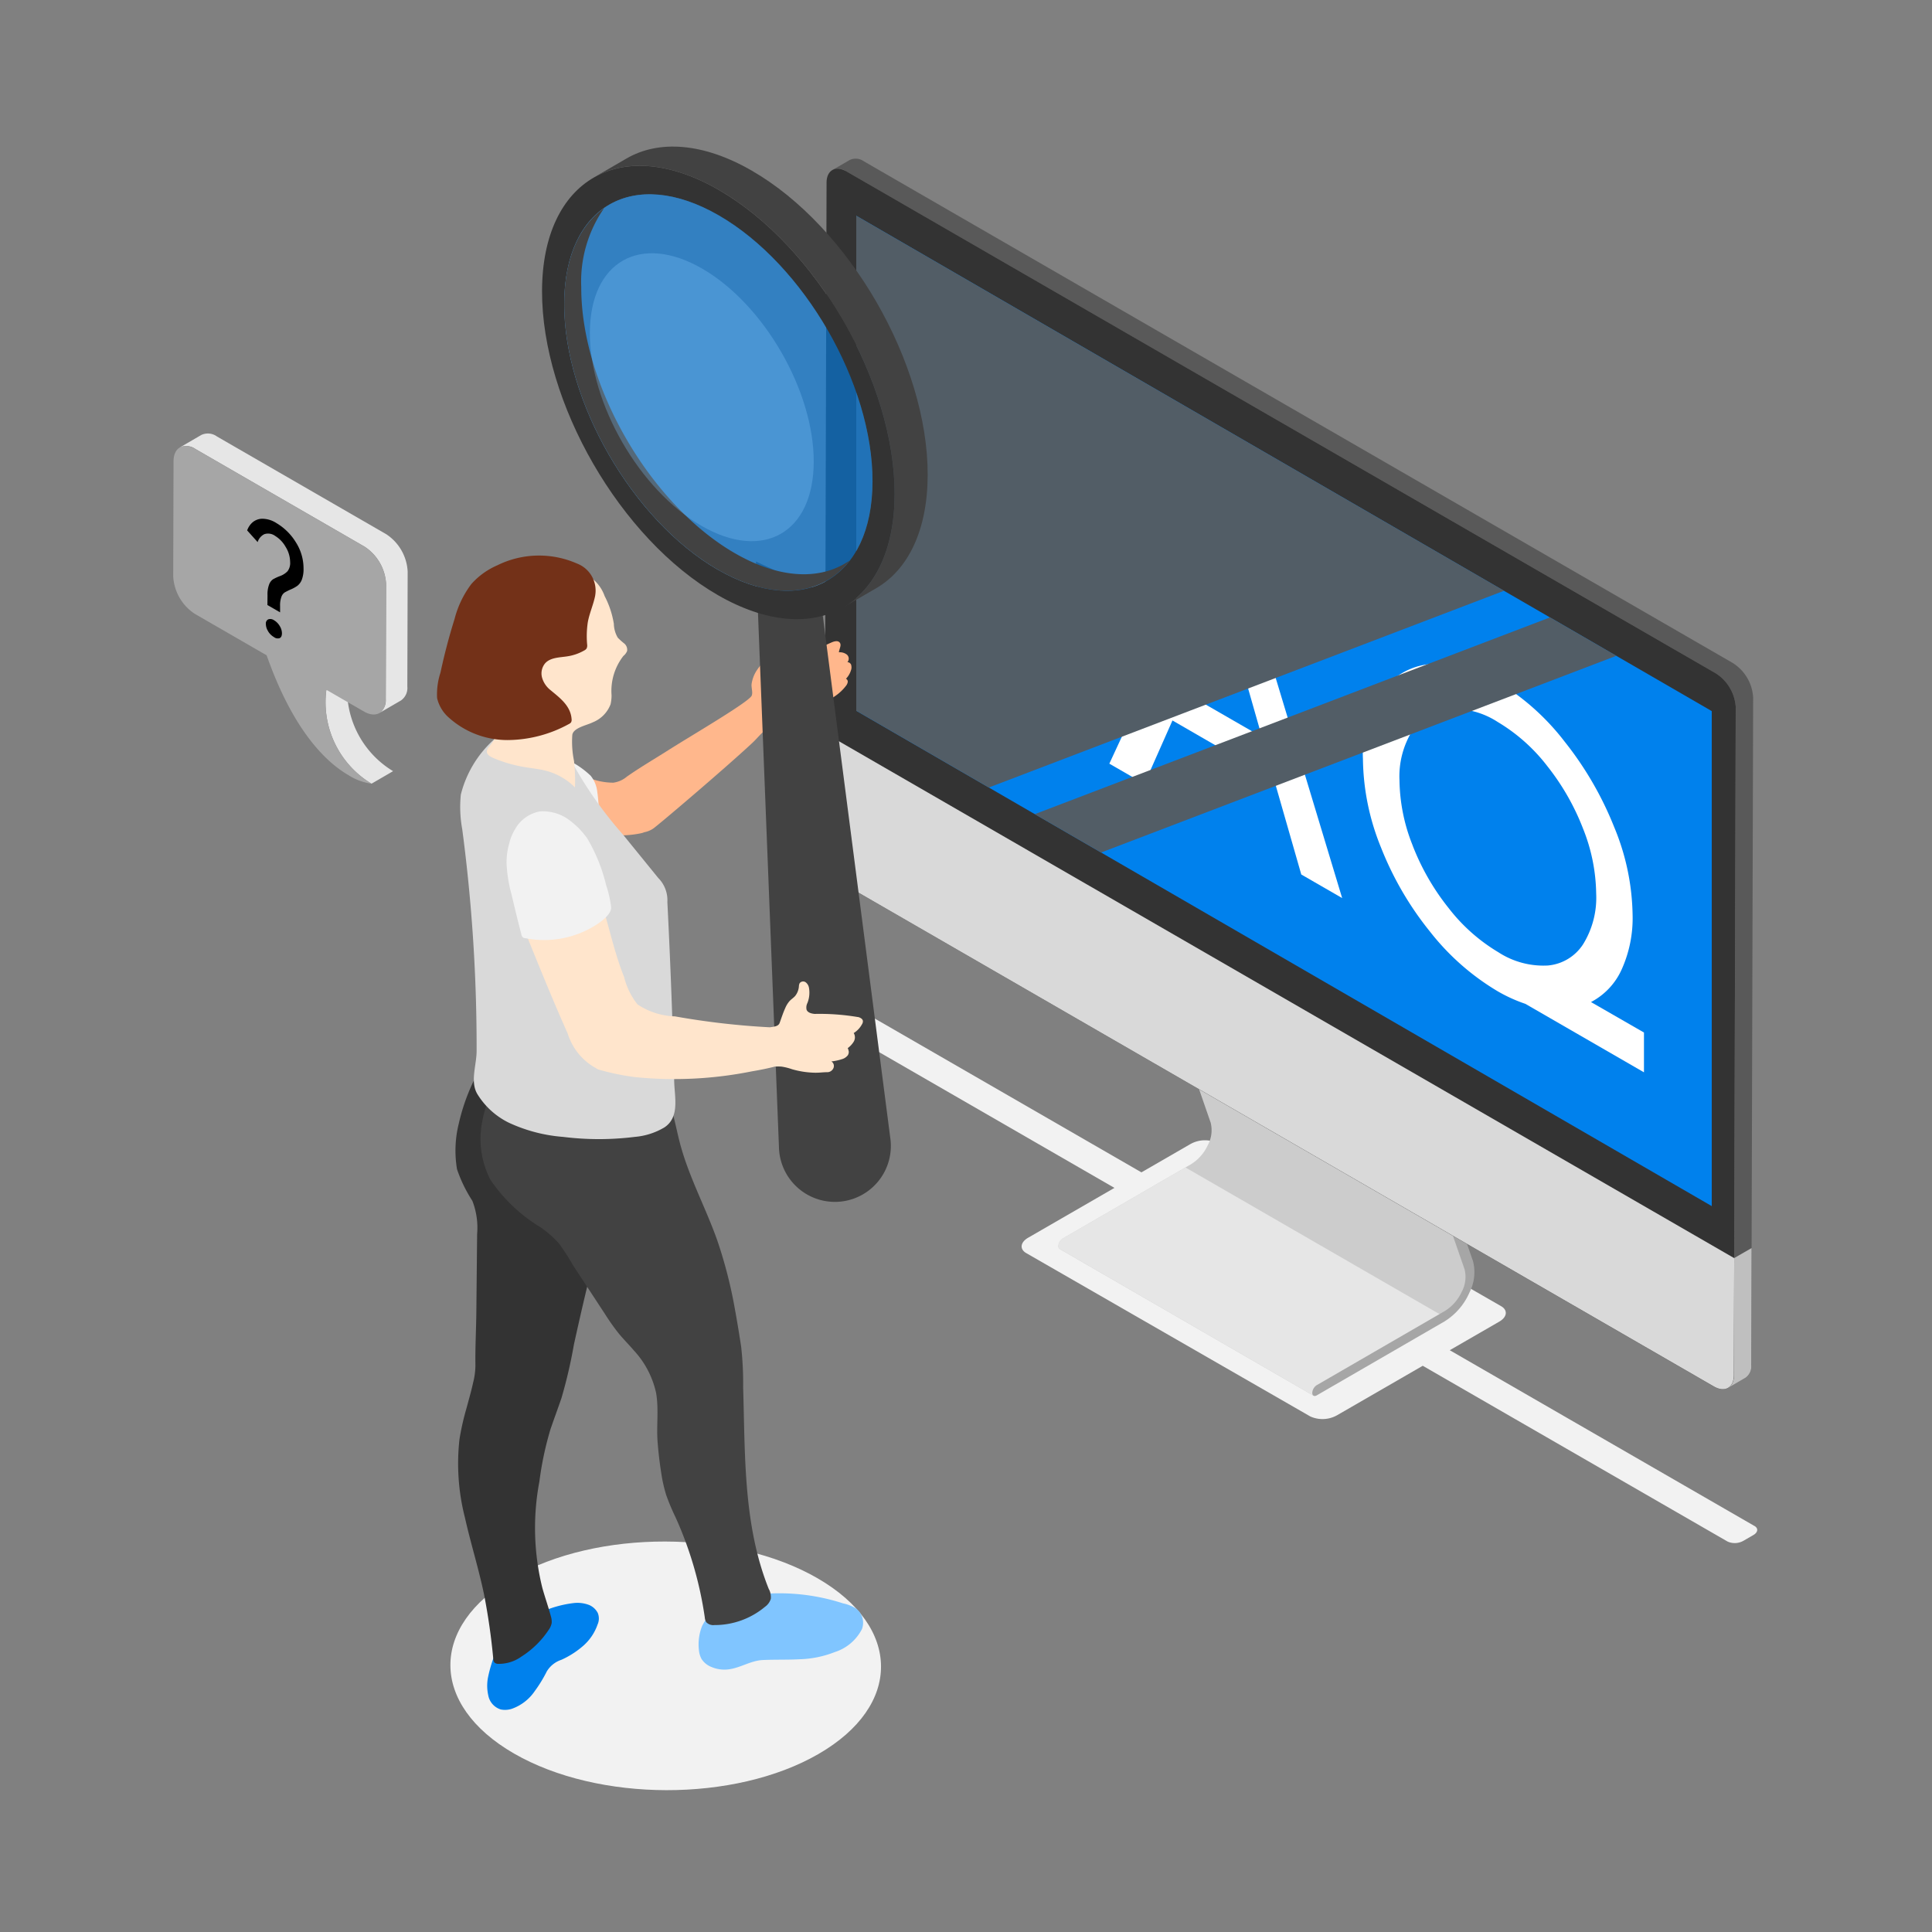 <svg xmlns="http://www.w3.org/2000/svg" xmlns:xlink="http://www.w3.org/1999/xlink" width="145" height="145" viewBox="0 0 145 145">
  <rect x="0" y="0" width="145" height="145" fill="#808080" stroke="none"/>
  <defs>
    <clipPath id="clip-path">
      <rect id="長方形_24932" data-name="長方形 24932" width="145" height="145" transform="translate(855 2631)" fill="#fff" stroke="#707070" stroke-width="1"/>
    </clipPath>
    <clipPath id="clip-path-2">
      <rect id="長方形_24869" data-name="長方形 24869" width="118.88" height="123.355" fill="none"/>
    </clipPath>
    <clipPath id="clip-path-4">
      <rect id="長方形_24861" data-name="長方形 24861" width="57.043" height="47.789" fill="none"/>
    </clipPath>
    <clipPath id="clip-path-5">
      <rect id="長方形_24867" data-name="長方形 24867" width="28.943" height="35.477" fill="none"/>
    </clipPath>
    <clipPath id="clip-path-7">
      <rect id="長方形_24862" data-name="長方形 24862" width="25.08" height="34.584" fill="none"/>
    </clipPath>
    <clipPath id="clip-path-8">
      <rect id="長方形_24863" data-name="長方形 24863" width="23.139" height="29.763" fill="none"/>
    </clipPath>
    <clipPath id="clip-path-9">
      <rect id="長方形_24864" data-name="長方形 24864" width="21.428" height="28.706" fill="none"/>
    </clipPath>
    <clipPath id="clip-path-10">
      <rect id="長方形_24865" data-name="長方形 24865" width="16.802" height="21.611" fill="none"/>
    </clipPath>
  </defs>
  <g id="マスクグループ_575" data-name="マスクグループ 575" transform="translate(-855 -2631)" clip-path="url(#clip-path)">
    <g id="グループ_17572" data-name="グループ 17572" transform="translate(868 2642)">
      <g id="グループ_17595" data-name="グループ 17595" clip-path="url(#clip-path-2)">
        <g id="グループ_17594" data-name="グループ 17594">
          <g id="グループ_17593" data-name="グループ 17593" clip-path="url(#clip-path-2)">
            <path id="パス_26827" data-name="パス 26827" d="M137.02,127.751l-22.869-13.192,3.715-2.145c.593-.342.657-.86.144-1.157L96.692,99a2.226,2.226,0,0,0-2,.084l-3.682,2.126L69.294,88.684a1.307,1.307,0,0,0-1.177.049l-.761.439c-.348.2-.386.506-.084.679l21.713,12.525-6.475,3.739c-.593.342-.657.859-.144,1.156l21.317,12.258a2.228,2.228,0,0,0,2-.083l6.441-3.719L135,128.918a1.313,1.313,0,0,0,1.178-.049l.76-.439c.348-.2.386-.506.084-.68" transform="translate(-18.344 -24.223)" fill="#f2f2f2"/>
            <path id="パス_26828" data-name="パス 26828" d="M122.256,106.455l-.2,1.035-.523.995-1.2.879-.86.627-3.906,2.181-4.989,3.141L91.522,104.3l0-.008a.241.241,0,0,1-.078-.193.725.725,0,0,1,.334-.575l9.2-5.33.412-.238a3.3,3.3,0,0,0,1.272-1.443,2.345,2.345,0,0,0,.212-1.684L97.553,79.481l.634-.6,19.054,11.009-.07,1.439,2.193,5.887,1.706,5.048,1.094,2.9Z" transform="translate(-25.012 -21.573)" fill="#ccc"/>
            <path id="パス_26829" data-name="パス 26829" d="M120.331,116.634l-.861.627-3.906,2.181-4.989,3.141L91.522,111.567l0-.007a.242.242,0,0,1-.078-.193.727.727,0,0,1,.333-.575l9.2-5.33Z" transform="translate(-25.012 -28.845)" fill="#e6e6e6"/>
            <path id="パス_26830" data-name="パス 26830" d="M127.606,113.888l-9.6,5.556c-.185.107-.334.021-.334-.19a.737.737,0,0,1,.334-.577l9.614-5.565a3.314,3.314,0,0,0,1.271-1.445,2.348,2.348,0,0,0,.212-1.684L123.777,94.64l.635-.608,5.325,15.343a3.34,3.34,0,0,1-.269,2.352,4.805,4.805,0,0,1-1.863,2.161" transform="translate(-32.184 -25.718)" fill="#a6a6a6"/>
            <path id="パス_26831" data-name="パス 26831" d="M135.715,39.124,70.458,1.447a1.053,1.053,0,0,0-1.062-.1l-1.308.76a1.053,1.053,0,0,1,1.062.1l65.258,37.677a3.277,3.277,0,0,1,1.485,2.571l-.142,50.092a1.042,1.042,0,0,1-.434.955l1.308-.759a1.044,1.044,0,0,0,.434-.956L137.2,41.7a3.277,3.277,0,0,0-1.485-2.572" transform="translate(-18.623 -0.34)" fill="#595959"/>
            <path id="パス_26832" data-name="パス 26832" d="M162.392,113.79l-.026,8.78a1.042,1.042,0,0,1-.434.957l-1.305.761a1.043,1.043,0,0,0,.434-.957l.026-8.788Z" transform="translate(-43.933 -31.122)" fill="#bfbfbf"/>
            <path id="パス_26833" data-name="パス 26833" d="M135.675,42.742l-.141,50.092c0,.946-.671,1.324-1.5.853L68.784,56.01A3.259,3.259,0,0,1,67.3,53.435l.141-50.092c0-.942.671-1.324,1.5-.85l65.256,37.678a3.263,3.263,0,0,1,1.483,2.57" transform="translate(-18.406 -0.626)" fill="#333"/>
            <path id="パス_26834" data-name="パス 26834" d="M135.56,100l-.026,8.78c0,.946-.671,1.324-1.494.853L68.784,71.959A3.261,3.261,0,0,1,67.3,69.385l.026-8.78Z" transform="translate(-18.406 -16.576)" fill="#d9d9d9"/>
            <path id="パス_26835" data-name="パス 26835" d="M134.771,81.477,70.564,44.3V7.15l64.207,37.175Z" transform="translate(-19.3 -1.956)" fill="#0081ed"/>
            <path id="パス_26836" data-name="パス 26836" d="M91.493,29.463v2.923L82.4,27.136v7.228l7.97,4.6v2.923l-7.97-4.6v9.648L79.743,45.4V22.679Z" transform="translate(-21.81 -6.203)" fill="#fff"/>
            <path id="パス_26837" data-name="パス 26837" d="M109.06,57.881l-7.614-4.4L99.337,58.24l-2.629-1.518,8.655-18.667.164.094,8.655,28.661-3.068-1.77Zm-.9-3.162L105.335,44.8,102.4,51.4Z" transform="translate(-26.45 -10.408)" fill="#fff"/>
            <path id="パス_26838" data-name="パス 26838" d="M144,84.086l-8.9-5.138A11.452,11.452,0,0,1,133.015,78a18.365,18.365,0,0,1-5.067-4.464,24.052,24.052,0,0,1-3.684-6.323,18.07,18.07,0,0,1-1.356-6.644,8.287,8.287,0,0,1,1.369-4.992,5.04,5.04,0,0,1,3.683-2.132,8.363,8.363,0,0,1,5.053,1.33,18.05,18.05,0,0,1,5.039,4.5,25.307,25.307,0,0,1,3.71,6.4,17.778,17.778,0,0,1,1.384,6.581,9.365,9.365,0,0,1-.822,4.115,5.129,5.129,0,0,1-2.3,2.442L144,81.1ZM126.634,67.053a17.8,17.8,0,0,0,2.7,4.7,13.368,13.368,0,0,0,3.739,3.322,6.2,6.2,0,0,0,3.711.995,3.511,3.511,0,0,0,2.656-1.609,6.643,6.643,0,0,0,.973-3.791,13.517,13.517,0,0,0-.986-4.875,17.946,17.946,0,0,0-2.684-4.692,13.241,13.241,0,0,0-3.724-3.313,6.083,6.083,0,0,0-3.725-.972,3.61,3.61,0,0,0-2.671,1.616,6.508,6.508,0,0,0-.972,3.744,13.514,13.514,0,0,0,.986,4.875" transform="translate(-33.617 -14.607)" fill="#fff"/>
            <g id="グループ_17574" data-name="グループ 17574" transform="translate(51.264 5.194)" style="mix-blend-mode: screen;isolation: isolate">
              <g id="グループ_17573" data-name="グループ 17573">
                <g id="グループ_17572-2" data-name="グループ 17572" clip-path="url(#clip-path-4)">
                  <path id="パス_26839" data-name="パス 26839" d="M119.18,35.295,80.512,50.061,70.564,44.3V7.15Z" transform="translate(-70.564 -7.15)" fill="#525d66"/>
                  <path id="パス_26840" data-name="パス 26840" d="M132.651,51.525,93.983,66.287l-4.977-2.878,38.668-14.766Z" transform="translate(-75.608 -18.499)" fill="#525d66"/>
                </g>
              </g>
            </g>
            <path id="パス_26841" data-name="パス 26841" d="M56.256,160.059c-6.291,3.632-16.523,3.614-22.853-.041s-6.363-9.562-.072-13.195,16.523-3.614,22.853.041,6.363,9.562.072,13.195" transform="translate(-7.831 -39.416)" fill="#f2f2f2"/>
            <path id="パス_26842" data-name="パス 26842" d="M61.941,52.816a.306.306,0,0,0-.29-.224.4.4,0,0,0-.037-.565.844.844,0,0,0-.6-.174c.013-.251.218-.525.066-.726-.132-.174-.4-.109-.605-.022a14.01,14.01,0,0,0-2.447,1.367,2.245,2.245,0,0,1-1.431.591,1.554,1.554,0,0,1,.238-.859,2.582,2.582,0,0,0,.209-.918c.007-.175-.026-.386-.186-.459-.176-.081-.379.073-.458.249s-.084.379-.163.556a1.569,1.569,0,0,1-.419.492,5.189,5.189,0,0,0-1,1.132,2.521,2.521,0,0,0-.355.958c-.039.288.108.639.006.889-.194.472-4.631,3.056-6.267,4.1-1.035.658-2.107,1.281-3.11,1.986a1.965,1.965,0,0,1-1.019.448,4.968,4.968,0,0,1-1.839-.367,2.472,2.472,0,0,1-.6-.317c-.118-.088-.225-.214-.379-.234a.963.963,0,0,0-.843.665.753.753,0,0,0,.115.513c.089.155.2.3.278.459.294.62,0,1.4.307,2.017a1.968,1.968,0,0,0,1.222.855,7.465,7.465,0,0,0,3.786.212,1.462,1.462,0,0,0,.288-.085,1.786,1.786,0,0,0,.656-.267c.3-.185,5.535-4.639,7.475-6.459.516-.485.865-1.046,1.576-1.273.4-.127.8-.185,1.2-.339a12.853,12.853,0,0,0,1.21-.572,16.376,16.376,0,0,0,2.248-1.34,3.415,3.415,0,0,0,.785-.756.576.576,0,0,0,.118-.269.237.237,0,0,0-.132-.243,1.573,1.573,0,0,0,.372-.626.651.651,0,0,0,.022-.388" transform="translate(-11.052 -13.895)" fill="#ffb78c"/>
            <path id="パス_26843" data-name="パス 26843" d="M32.518,157.39a1.365,1.365,0,0,0,.937,1.058,1.62,1.62,0,0,0,.834-.05,3.476,3.476,0,0,0,1.72-1.33,10.172,10.172,0,0,0,.9-1.471,2.014,2.014,0,0,1,1.1-.876,6.643,6.643,0,0,0,1.635-1.048,3.765,3.765,0,0,0,1.078-1.6,1.1,1.1,0,0,0,.012-.873,1.307,1.307,0,0,0-.631-.586,2.456,2.456,0,0,0-1.147-.153,8.289,8.289,0,0,0-4.483,1.976,3.97,3.97,0,0,0-1.321,1.545,10.351,10.351,0,0,0-.654,2.065,3.309,3.309,0,0,0,.02,1.341" transform="translate(-8.873 -41.151)" fill="#0081ed"/>
            <path id="パス_26844" data-name="パス 26844" d="M40.163,96.761a10.829,10.829,0,0,0-1.717-3.929,4.721,4.721,0,0,0-3.666-1.973C33.13,90.886,32.2,92.128,31.4,93.4a15,15,0,0,0-2,4.788,8.391,8.391,0,0,0-.13,3.415,10.612,10.612,0,0,0,1.15,2.369,5.549,5.549,0,0,1,.359,2.49q-.029,2.909-.058,5.816c-.014,1.359-.091,2.71-.07,4.065a5.473,5.473,0,0,1-.178,1.3c-.145.657-.331,1.3-.507,1.951a19.347,19.347,0,0,0-.511,2.273,16.377,16.377,0,0,0,.413,5.9c.434,1.936,1.035,3.832,1.436,5.775a48.238,48.238,0,0,1,.687,4.809.46.46,0,0,0,.09.273.407.407,0,0,0,.271.1,2.889,2.889,0,0,0,1.75-.543,6.842,6.842,0,0,0,2.038-1.993,1.29,1.29,0,0,0,.235-.528,1.333,1.333,0,0,0-.062-.506c-.19-.719-.442-1.42-.641-2.136a18.731,18.731,0,0,1-.22-7.975,24.247,24.247,0,0,1,.832-3.923c.267-.784.559-1.562.826-2.345a36.74,36.74,0,0,0,.934-4.019c.588-2.665,1.2-5.323,1.926-7.954a26.143,26.143,0,0,0,.809-3.5,17.156,17.156,0,0,0-.61-6.551" transform="translate(-7.97 -24.85)" fill="#333"/>
            <path id="パス_26845" data-name="パス 26845" d="M41.788,65.573a2.315,2.315,0,0,0-.5-1.26A6.584,6.584,0,0,0,37.094,62.5a.18.18,0,0,0-.113.014.16.16,0,0,0-.057.078,2.289,2.289,0,0,1-.3.57.817.817,0,0,0-.184.724c.093.238.369.333.605.428a5.731,5.731,0,0,1,1.056.6,6.029,6.029,0,0,1,1.364,1.161,5.635,5.635,0,0,1,.981,2.285c.007.02.963-.561,1.048-.6a.649.649,0,0,0,.18-.109.542.542,0,0,0,.129-.223,2.668,2.668,0,0,0,.068-1.09c-.02-.229-.04-.491-.08-.756" transform="translate(-9.957 -17.092)" fill="#f2f2f2"/>
            <path id="パス_26846" data-name="パス 26846" d="M54.3,153.677a1.723,1.723,0,0,0,.2.7,1.555,1.555,0,0,0,.746.6,2.477,2.477,0,0,0,1.182.188c.949-.084,1.725-.667,2.674-.711.91-.042,1.82-.009,2.729-.057a7.8,7.8,0,0,0,2.66-.537,3.473,3.473,0,0,0,2.047-1.728,1.349,1.349,0,0,0-.405-1.515,2.883,2.883,0,0,0-1.008-.413,15.525,15.525,0,0,0-7.574-.508,4.083,4.083,0,0,0-3.011,2.206,3.754,3.754,0,0,0-.242,1.774" transform="translate(-14.847 -40.866)" fill="#80c5ff"/>
            <path id="パス_26847" data-name="パス 26847" d="M53.392,133.681c-1.935-4.806-1.778-10.095-1.933-15.181a24.7,24.7,0,0,0-.15-3.037c-.139-.9-.284-1.8-.449-2.7a34.6,34.6,0,0,0-1.348-5.283c-.869-2.452-2.134-4.764-2.795-7.279-.437-1.667-.645-3.491-1.755-4.809-.217.363-.349.862-.692,1.125a3.332,3.332,0,0,1-1.29.541,4.706,4.706,0,0,1-2.413-.254,7.965,7.965,0,0,1-3.229-2.1,10.9,10.9,0,0,0-1.308-1.356,1.934,1.934,0,0,0-1.765-.4,1.2,1.2,0,0,0-.754,1.055,2.533,2.533,0,0,1-.4,1.227,10.95,10.95,0,0,0-1.245,3.406,6.672,6.672,0,0,0,.634,4.323,12.106,12.106,0,0,0,3.764,3.559,7.986,7.986,0,0,1,1.366,1.2,15.736,15.736,0,0,1,1.049,1.626l2.425,3.7a16.189,16.189,0,0,0,1,1.416c.363.444.771.848,1.143,1.284a6.85,6.85,0,0,1,1.679,3.2c.211,1.21.02,2.443.112,3.662q.088,1.169.272,2.33a10.828,10.828,0,0,0,.379,1.683,17.284,17.284,0,0,0,.716,1.7,27.915,27.915,0,0,1,2.177,7.483.776.776,0,0,0,.108.348.729.729,0,0,0,.612.216,5.891,5.891,0,0,0,3.805-1.377,1.129,1.129,0,0,0,.431-.6,1.288,1.288,0,0,0-.142-.712" transform="translate(-8.685 -25.402)" fill="#424242"/>
            <path id="パス_26848" data-name="パス 26848" d="M29.691,65.094a9.162,9.162,0,0,0,.105,2.588,124.731,124.731,0,0,1,1.08,16.633c0,1.071-.5,2.3.049,3.239a5.726,5.726,0,0,0,2.365,2.157,11.809,11.809,0,0,0,4.078,1.067,21.769,21.769,0,0,0,5.378,0,5.184,5.184,0,0,0,2.231-.717c1.15-.774.758-2.251.727-3.446q-.058-2.244-.134-4.487-.151-4.486-.378-8.971a2.368,2.368,0,0,0-.681-1.808L41.87,68.1a30.08,30.08,0,0,1-4.329-6.383,2.482,2.482,0,0,0-.434-.74,1.929,1.929,0,0,0-.734-.426c-1.35-.5-3.2-.7-4.234.441a8.245,8.245,0,0,0-2.449,4.1" transform="translate(-8.105 -16.452)" fill="#d9d9d9"/>
            <path id="パス_26849" data-name="パス 26849" d="M41.273,47.414a2.142,2.142,0,0,0,.293,1.065,4.6,4.6,0,0,0,.479.432.611.611,0,0,1,.223.572.937.937,0,0,1-.278.369,4.273,4.273,0,0,0-.889,2.942,3,3,0,0,1-.073.684,2.366,2.366,0,0,1-1.341,1.358c-.432.22-1.448.4-1.531.939a7.113,7.113,0,0,0,.125,1.937,12.956,12.956,0,0,1,.073,2.007,4.769,4.769,0,0,0-2.1-1.228c-.564-.156-1.152-.206-1.73-.306A10.319,10.319,0,0,1,32.2,57.5c-.222-.1-.477-.256-.461-.5a.633.633,0,0,1,.161-.323,2.953,2.953,0,0,0,.75-1.8c-.029-1.088-1.029-1.853-1.646-2.75a6.741,6.741,0,0,1-.987-3.362,6.4,6.4,0,0,1,.522-3.433,5.5,5.5,0,0,1,3.85-2.742,5.959,5.959,0,0,1,3.668.541,10.21,10.21,0,0,1,1.655.966,2.9,2.9,0,0,1,.869,1.26,6.831,6.831,0,0,1,.687,2.055" transform="translate(-8.203 -11.623)" fill="#ffe5cc"/>
            <path id="パス_26850" data-name="パス 26850" d="M39.116,45.26c-.135.679-.432,1.319-.555,2a7.081,7.081,0,0,0-.049,1.669.507.507,0,0,1-.043.3.466.466,0,0,1-.177.147,3.625,3.625,0,0,1-1.221.432c-.6.1-1.3.076-1.709.527a1.188,1.188,0,0,0-.234,1.076,1.834,1.834,0,0,0,.63.936c.707.588,1.518,1.178,1.587,2.182a.389.389,0,0,1-.038.236.428.428,0,0,1-.171.134,9.678,9.678,0,0,1-4.592,1.2,6.581,6.581,0,0,1-4.385-1.661,2.768,2.768,0,0,1-.908-1.491,5.233,5.233,0,0,1,.254-1.913q.433-2.029,1.054-4.012a7.434,7.434,0,0,1,1.26-2.631,5.581,5.581,0,0,1,1.954-1.409,7.068,7.068,0,0,1,5.983-.129,2.17,2.17,0,0,1,1.359,2.4" transform="translate(-7.446 -11.556)" fill="#733118"/>
            <path id="パス_26851" data-name="パス 26851" d="M60.2,42.873,61.925,86.8a4.2,4.2,0,1,0,8.352-.7l-5.3-41.01Z" transform="translate(-16.464 -11.726)" fill="#424242"/>
            <g id="グループ_17592" data-name="グループ 17592" transform="translate(27.681)">
              <g id="グループ_17591" data-name="グループ 17591">
                <g id="グループ_17590" data-name="グループ 17590" clip-path="url(#clip-path-5)">
                  <g id="グループ_17589" data-name="グループ 17589" style="isolation: isolate">
                    <g id="グループ_17588" data-name="グループ 17588">
                      <g id="グループ_17587" data-name="グループ 17587" clip-path="url(#clip-path-5)">
                        <g id="グループ_17577" data-name="グループ 17577" transform="translate(3.863)">
                          <g id="グループ_17576" data-name="グループ 17576">
                            <g id="グループ_17575" data-name="グループ 17575" clip-path="url(#clip-path-7)">
                              <path id="パス_26852" data-name="パス 26852" d="M55.309,1.813C51.634-.309,48.3-.5,45.9.893l-2.48,1.441c2.4-1.4,5.735-1.2,9.41.92C60.14,7.476,66.043,17.7,66.019,26.1c-.012,4.17-1.484,7.1-3.858,8.484l2.48-1.441c2.374-1.38,3.846-4.314,3.858-8.484.024-8.4-5.879-18.624-13.189-22.845" transform="translate(-43.419 0)" fill="#424242"/>
                            </g>
                          </g>
                        </g>
                        <path id="パス_26853" data-name="パス 26853" d="M51.374,3.8c-7.3-4.22-13.245-.824-13.272,7.567S43.984,29.987,51.287,34.2s13.255.834,13.277-7.557S58.686,8.016,51.374,3.8m-.081,28.5c-6.387-3.689-11.549-12.626-11.527-19.972s5.217-10.3,11.6-6.614S62.922,18.34,62.906,25.685s-5.216,10.3-11.614,6.609" transform="translate(-38.102 -0.542)" fill="#333"/>
                        <g id="グループ_17580" data-name="グループ 17580" transform="translate(1.663 3.577)" opacity="0.6">
                          <g id="グループ_17579" data-name="グループ 17579">
                            <g id="グループ_17578" data-name="グループ 17578" clip-path="url(#clip-path-8)">
                              <path id="パス_26854" data-name="パス 26854" d="M52,6.51C58.389,10.2,63.551,19.146,63.529,26.488S58.313,36.789,51.92,33.1,40.37,20.47,40.39,13.128,45.607,2.822,52,6.51" transform="translate(-40.39 -4.924)" fill="#0081ed"/>
                            </g>
                          </g>
                        </g>
                        <g id="グループ_17583" data-name="グループ 17583" transform="translate(1.663 4.628)">
                          <g id="グループ_17582" data-name="グループ 17582">
                            <g id="グループ_17581" data-name="グループ 17581" clip-path="url(#clip-path-9)">
                              <path id="パス_26855" data-name="パス 26855" d="M53.2,32.263c-6.389-3.688-11.551-12.629-11.53-19.971a9.631,9.631,0,0,1,1.713-5.922c-1.843,1.293-2.979,3.744-2.989,7.153-.02,7.341,5.141,16.282,11.53,19.971,4.191,2.42,7.857,1.966,9.9-.693-2.126,1.491-5.2,1.439-8.622-.538" transform="translate(-40.39 -6.371)" fill="#424242"/>
                            </g>
                          </g>
                        </g>
                        <g id="グループ_17586" data-name="グループ 17586" transform="translate(3.589 8.007)" opacity="0.3">
                          <g id="グループ_17585" data-name="グループ 17585">
                            <g id="グループ_17584" data-name="グループ 17584" clip-path="url(#clip-path-10)">
                              <path id="パス_26856" data-name="パス 26856" d="M51.468,12.173c4.642,2.68,8.39,9.175,8.375,14.506s-3.788,7.48-8.429,4.8-8.387-9.171-8.372-14.5,3.787-7.484,8.427-4.805" transform="translate(-43.041 -11.022)" fill="#80c5ff"/>
                            </g>
                          </g>
                        </g>
                      </g>
                    </g>
                  </g>
                </g>
              </g>
            </g>
            <path id="パス_26857" data-name="パス 26857" d="M61.192,85.792a17.327,17.327,0,0,0-3.269-.24c-.24-.023-.52-.092-.605-.317a.758.758,0,0,1,.063-.5A2.1,2.1,0,0,0,57.5,83.6a.662.662,0,0,0-.251-.424.329.329,0,0,0-.449.07.569.569,0,0,0-.057.234,1.309,1.309,0,0,1-.278.721c-.122.141-.285.242-.414.376a1.94,1.94,0,0,0-.337.547c-.165.36-.281.732-.415,1.1-.1.286-.467.282-.727.333a57.627,57.627,0,0,1-7.131-.82,5.36,5.36,0,0,1-2.813-.9,5.411,5.411,0,0,1-1.005-2.059c-.918-2.275-1.288-4.742-2.215-7.013A1.534,1.534,0,0,0,41,75.1a1.564,1.564,0,0,0-.841-.255,7.164,7.164,0,0,0-1.987.02,3.039,3.039,0,0,0-1.737.9,2.621,2.621,0,0,0-.62,2.115,15.2,15.2,0,0,0,.834,2.626q.439,1.082.883,2.164c.6,1.459,1.215,2.913,1.858,4.352a4.478,4.478,0,0,0,2.139,2.61.707.707,0,0,0,.232.113,18.667,18.667,0,0,0,2.647.546,29.474,29.474,0,0,0,8.78-.424c.594-.1,1.187-.216,1.77-.368.159,0,.318-.007.477.007a4.257,4.257,0,0,1,.8.2,6.689,6.689,0,0,0,1.731.26c.295.005.583-.038.875-.04a.507.507,0,0,0,.5-.322.4.4,0,0,0-.162-.486,3.883,3.883,0,0,0,.792-.169.855.855,0,0,0,.448-.3.506.506,0,0,0,.068-.253c0-.022-.055-.3-.093-.267a1.712,1.712,0,0,0,.463-.494.627.627,0,0,0,0-.647,1.765,1.765,0,0,0,.627-.671.4.4,0,0,0,.062-.238c-.022-.161-.2-.247-.357-.294" transform="translate(-9.784 -20.456)" fill="#ffe5cc"/>
            <path id="パス_26858" data-name="パス 26858" d="M34.432,72.5a10.413,10.413,0,0,0,.373,2.4c.24,1.013.48,2.025.748,3.032a.293.293,0,0,0,.291.266,7.269,7.269,0,0,0,5.391-1.05c.371-.246,1.094-.793,1.048-1.282a8.279,8.279,0,0,0-.374-1.646,12.62,12.62,0,0,0-1.435-3.539,6.02,6.02,0,0,0-1.532-1.489,3.31,3.31,0,0,0-1.988-.511,2.67,2.67,0,0,0-1.88,1.337,3.614,3.614,0,0,0-.44,1.079,5.1,5.1,0,0,0-.2,1.4" transform="translate(-9.417 -18.784)" fill="#f2f2f2"/>
            <path id="パス_26859" data-name="パス 26859" d="M17.423,54.827l-1.619.941a7.136,7.136,0,0,0,3.388,7.046l1.619-.941a7.135,7.135,0,0,1-3.388-7.046" transform="translate(-4.309 -14.996)" fill="#e6e6e6"/>
            <path id="パス_26860" data-name="パス 26860" d="M16.161,37.191,3.469,29.863A1.156,1.156,0,0,0,2.3,29.749l-1.618.941A1.153,1.153,0,0,1,1.85,30.8l12.693,7.328a3.572,3.572,0,0,1,1.622,2.809l-.025,8.632a1.144,1.144,0,0,1-.477,1.048l1.619-.94a1.146,1.146,0,0,0,.477-1.049L17.784,40a3.574,3.574,0,0,0-1.622-2.81" transform="translate(-0.188 -8.106)" fill="#e6e6e6"/>
            <path id="パス_26861" data-name="パス 26861" d="M14.355,38.486a3.574,3.574,0,0,1,1.622,2.81l-.025,8.631c0,1.034-.733,1.456-1.632.936l-2.825-1.631a7.136,7.136,0,0,0,3.388,7.046,4.25,4.25,0,0,1-1.728-.64c-1.634-.943-4.128-3.269-6.142-8.994L1.627,43.536A3.594,3.594,0,0,1,0,40.718l.024-8.632c0-1.034.739-1.447,1.638-.928Z" transform="translate(0 -8.461)" fill="#a6a6a6"/>
            <path id="パス_26862" data-name="パス 26862" d="M9.168,44.186a2.085,2.085,0,0,1,.123-.809.812.812,0,0,1,.291-.383,3.6,3.6,0,0,1,.506-.236,1.493,1.493,0,0,0,.583-.368,1.026,1.026,0,0,0,.195-.7,2.179,2.179,0,0,0-.338-1.128,2.256,2.256,0,0,0-.787-.824.891.891,0,0,0-.813-.129.974.974,0,0,0-.5.594l-.787-.877a1.421,1.421,0,0,1,.388-.591,1.141,1.141,0,0,1,.737-.285,1.981,1.981,0,0,1,1.072.326A4.255,4.255,0,0,1,11.3,40.224a3.633,3.633,0,0,1,.572,1.961,2.251,2.251,0,0,1-.127.835,1.076,1.076,0,0,1-.327.456,2.591,2.591,0,0,1-.527.288,4.6,4.6,0,0,0-.44.222.653.653,0,0,0-.239.325,1.816,1.816,0,0,0-.1.671v.492l-.951-.549ZM9.219,46.9a1.035,1.035,0,0,1-.174-.557A.338.338,0,0,1,9.224,46a.478.478,0,0,1,.434.068,1.194,1.194,0,0,1,.424.427,1.057,1.057,0,0,1,.169.549c0,.187-.055.308-.164.363a.456.456,0,0,1-.429-.072,1.254,1.254,0,0,1-.44-.429" transform="translate(-2.091 -10.517)"/>
          </g>
        </g>
      </g>
    </g>
  </g>
</svg>
